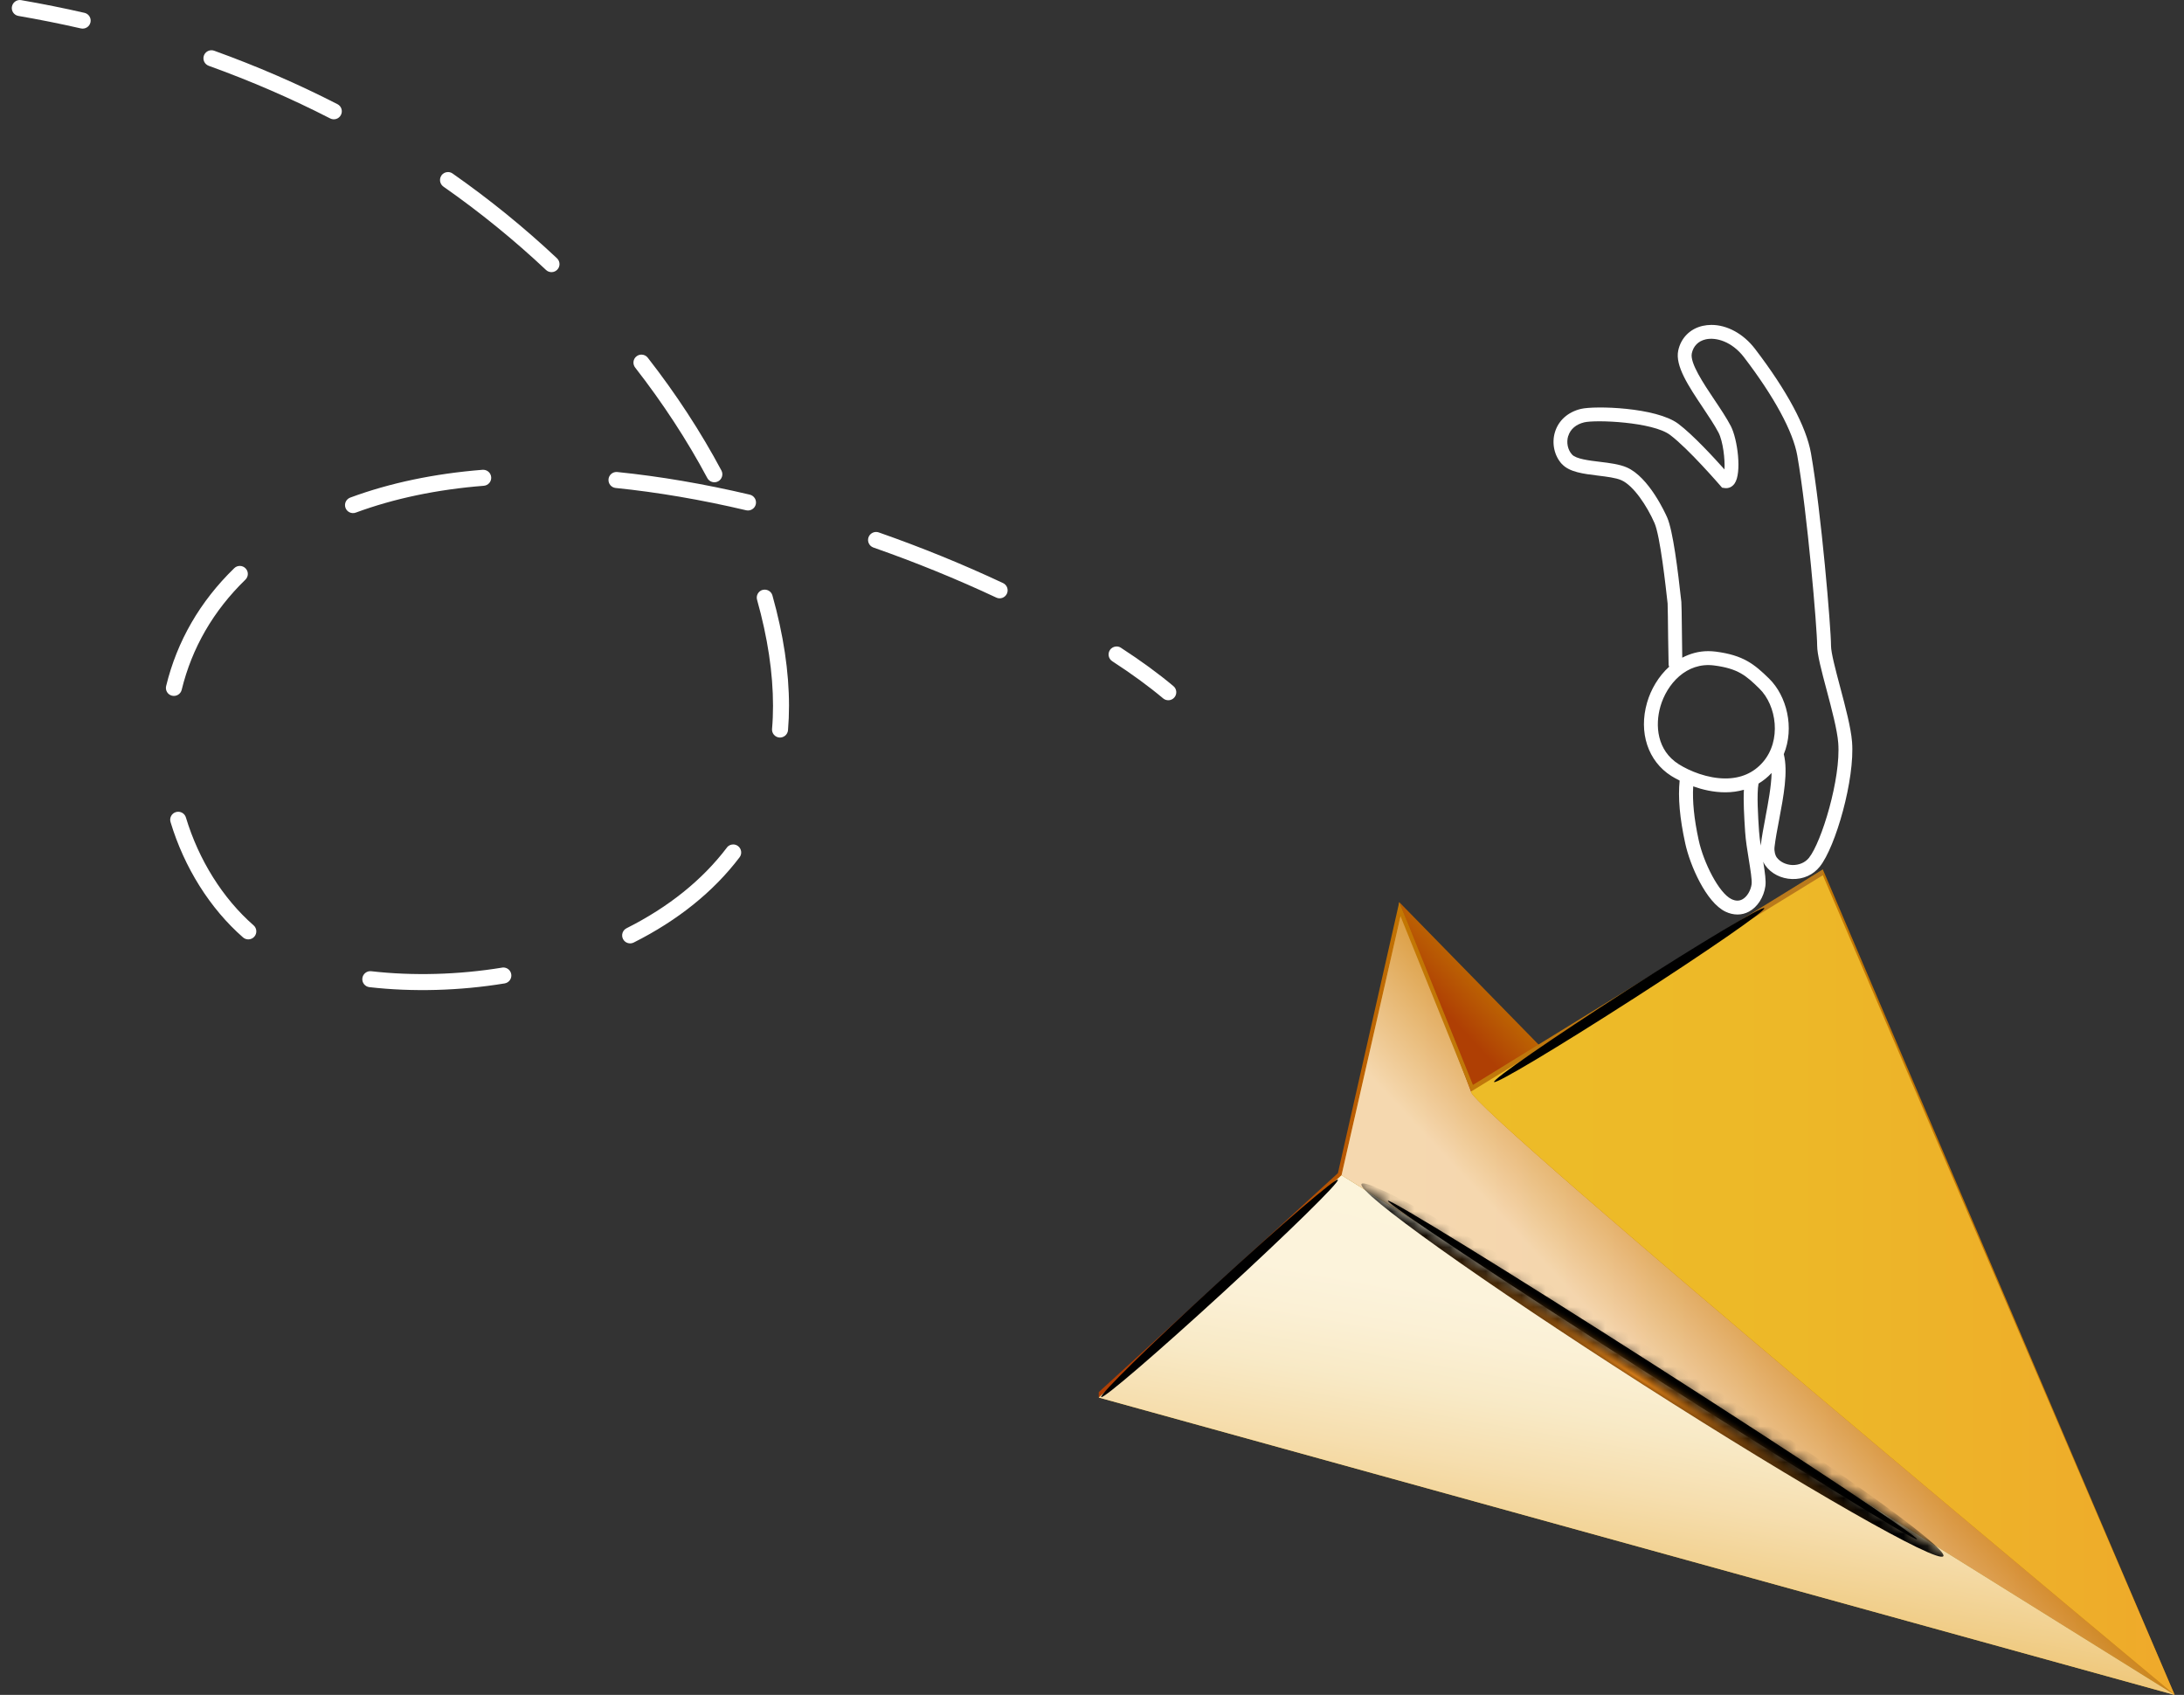 <svg width="183" height="142" viewBox="0 0 183 142" fill="none" xmlns="http://www.w3.org/2000/svg">
<rect x="0" y="0" width="183" height="142" fill="#333333" stroke="none"/>
<path d="M130.879 38.878C131.503 39.555 132.672 39.697 133.908 39.848C134.638 39.938 135.39 40.027 135.855 40.231C136.881 40.682 138.016 42.41 138.634 43.822C139.113 44.919 139.577 49.167 139.731 50.557C139.745 50.73 139.764 52.296 139.775 53.437C139.801 55.255 139.806 55.616 139.815 55.708C139.82 55.761 139.843 55.809 139.862 55.856C138.962 56.67 138.327 57.766 138.011 58.86C137.286 61.36 138.086 63.776 140.041 65.01C140.181 65.096 140.424 65.239 140.74 65.398C140.595 66.825 140.746 68.539 141.205 70.645C141.604 72.496 142.955 75.598 144.577 76.378C145.243 76.697 145.942 76.7 146.543 76.378C147.265 75.992 147.793 75.17 147.925 74.23C147.984 73.808 147.897 73.156 147.743 72.194C147.796 72.312 147.855 72.415 147.911 72.496C148.403 73.19 149.245 73.618 150.165 73.646C151.11 73.671 151.932 73.293 152.483 72.605C153.809 70.955 155.434 65.27 155.185 62.151C155.09 60.955 154.628 59.218 154.181 57.537C153.809 56.136 153.423 54.687 153.423 54.097C153.423 52.637 152.609 42.933 151.745 37.983C151.356 35.757 149.732 32.728 147.047 29.218C146.076 27.954 144.709 27.218 143.403 27.221C143.154 27.221 142.908 27.247 142.667 27.302C141.607 27.543 140.844 28.318 140.62 29.372C140.352 30.658 141.484 32.35 142.684 34.146C143.19 34.904 143.671 35.623 143.996 36.243C144.376 36.976 144.549 38.497 144.496 39.328C143.618 38.344 141.853 36.428 140.631 35.508C138.769 34.112 133.617 33.981 132.468 34.258C131.38 34.518 130.588 35.225 130.292 36.201C130.007 37.138 130.236 38.19 130.877 38.883L130.879 38.878ZM139.129 59.181C139.666 57.324 141.297 55.448 143.632 55.753C145.626 56.013 146.303 56.594 147.421 57.691C148.865 59.103 149.295 62.04 147.707 63.86C146.921 64.761 145.864 65.219 144.572 65.219C143.084 65.219 141.576 64.604 140.662 64.025C138.833 62.87 138.671 60.767 139.129 59.184V59.181ZM146.773 74.065C146.694 74.624 146.381 75.142 145.992 75.349C145.718 75.497 145.419 75.492 145.078 75.326C144.026 74.82 142.743 72.261 142.337 70.396C141.943 68.589 141.803 67.115 141.876 65.882C142.639 66.153 143.562 66.38 144.569 66.38C145.117 66.38 145.634 66.305 146.124 66.167C146.071 67.093 146.138 68.329 146.227 69.7C146.275 70.415 146.406 71.241 146.538 72.035C146.666 72.835 146.815 73.741 146.77 74.062L146.773 74.065ZM147.93 68.478C147.771 69.319 147.62 70.114 147.536 70.818C147.536 70.835 147.536 70.852 147.536 70.866C147.472 70.43 147.416 70.004 147.391 69.624C147.312 68.43 147.189 66.511 147.349 65.65C147.751 65.41 148.118 65.11 148.445 64.761C148.417 65.882 148.163 67.233 147.928 68.478H147.93ZM131.405 36.534C131.581 35.958 132.054 35.55 132.739 35.385C133.721 35.15 138.486 35.348 139.935 36.436C141.487 37.6 144.124 40.665 144.152 40.693L144.295 40.858L144.51 40.889C144.84 40.936 145.139 40.799 145.341 40.514C145.967 39.633 145.592 36.789 145.03 35.701C144.675 35.021 144.18 34.277 143.652 33.494C142.734 32.121 141.59 30.412 141.758 29.607C141.887 28.992 142.304 28.572 142.922 28.432C143.791 28.234 145.123 28.617 146.124 29.92C148.658 33.231 150.246 36.162 150.598 38.176C151.437 42.961 152.262 52.693 152.262 54.089C152.262 54.833 152.632 56.22 153.06 57.828C153.473 59.383 153.943 61.145 154.027 62.235C154.262 65.208 152.626 70.564 151.577 71.867C151.253 72.27 150.744 72.48 150.199 72.474C149.65 72.457 149.136 72.205 148.859 71.814C148.769 71.688 148.644 71.341 148.691 70.95C148.769 70.287 148.915 69.512 149.072 68.693C149.449 66.704 149.835 64.654 149.466 63.186C150.38 60.968 149.712 58.3 148.233 56.852C146.999 55.647 146.082 54.894 143.777 54.595C143.557 54.567 143.344 54.553 143.131 54.553C142.323 54.553 141.602 54.768 140.958 55.101C140.953 54.69 140.944 54.069 140.936 53.42C140.911 51.342 140.9 50.579 140.883 50.434C140.586 47.724 140.181 44.468 139.694 43.352C139.543 43.011 138.173 39.98 136.316 39.163C135.695 38.892 134.853 38.788 134.042 38.69C133.159 38.584 132.059 38.45 131.727 38.086C131.363 37.692 131.234 37.082 131.399 36.534H131.405Z" fill="white"/>
<path d="M93.561 54.161C93.686 54.161 93.812 54.195 93.924 54.27C95.608 55.364 97.09 56.446 98.323 57.484C98.609 57.721 98.642 58.147 98.404 58.429C98.167 58.714 97.742 58.748 97.459 58.51C96.265 57.506 94.83 56.457 93.194 55.395C92.884 55.193 92.794 54.776 92.999 54.466C93.127 54.267 93.343 54.161 93.561 54.161ZM17.086 4.655C16.96 5.005 17.142 5.388 17.492 5.514C21.002 6.778 24.425 8.26 27.663 9.921C27.999 10.092 28.399 9.96 28.567 9.63C28.737 9.3 28.606 8.895 28.276 8.727C24.984 7.038 21.508 5.533 17.945 4.249C17.869 4.221 17.794 4.21 17.718 4.21C17.444 4.21 17.184 4.381 17.086 4.655ZM36.99 14.7C36.778 15.005 36.853 15.422 37.155 15.635C40.201 17.766 43.092 20.115 45.752 22.618C46.02 22.872 46.446 22.858 46.7 22.587C46.955 22.319 46.941 21.893 46.669 21.639C43.962 19.094 41.02 16.703 37.921 14.536C37.804 14.454 37.67 14.415 37.535 14.415C37.326 14.415 37.116 14.516 36.984 14.7H36.99ZM53.336 29.85C53.043 30.076 52.992 30.499 53.219 30.792C55.54 33.771 57.576 36.886 59.265 40.049C59.439 40.377 59.847 40.5 60.174 40.326C60.499 40.15 60.624 39.745 60.448 39.417C58.723 36.187 56.648 33.005 54.276 29.967C54.145 29.797 53.946 29.71 53.748 29.71C53.602 29.71 53.457 29.755 53.336 29.853V29.85ZM40.435 39.359C36.389 39.68 32.658 40.463 29.347 41.688C29 41.817 28.821 42.203 28.95 42.55C29.078 42.896 29.461 43.075 29.811 42.947C33.008 41.767 36.618 41.009 40.542 40.698C40.911 40.667 41.188 40.346 41.157 39.977C41.129 39.624 40.835 39.359 40.489 39.359C40.472 39.359 40.452 39.359 40.435 39.359ZM50.99 40.147C50.951 40.516 51.219 40.846 51.589 40.883C55.09 41.238 58.767 41.867 62.521 42.751C62.876 42.835 63.245 42.614 63.329 42.25C63.413 41.889 63.189 41.529 62.828 41.442C59.016 40.544 55.28 39.907 51.723 39.546C51.7 39.546 51.678 39.543 51.656 39.543C51.314 39.543 51.024 39.8 50.987 40.147H50.99ZM72.773 45.016C72.65 45.366 72.835 45.749 73.184 45.872C76.722 47.111 80.184 48.52 83.476 50.064C83.811 50.224 84.211 50.078 84.368 49.742C84.525 49.407 84.382 49.007 84.046 48.85C80.716 47.287 77.209 45.858 73.629 44.605C73.556 44.58 73.481 44.569 73.408 44.569C73.131 44.569 72.871 44.742 72.773 45.019V45.016ZM19.628 47.603C16.759 50.389 14.838 53.711 13.921 57.475C13.831 57.836 14.052 58.2 14.413 58.286C14.768 58.373 15.137 58.155 15.224 57.794C16.082 54.276 17.878 51.172 20.562 48.565C20.828 48.308 20.837 47.883 20.576 47.617C20.445 47.483 20.272 47.413 20.096 47.413C19.919 47.413 19.757 47.477 19.628 47.603ZM63.899 49.421C63.544 49.522 63.334 49.891 63.435 50.249C64.322 53.403 64.772 56.39 64.772 59.125C64.772 59.785 64.747 60.437 64.691 61.063C64.657 61.432 64.931 61.757 65.3 61.791C65.664 61.818 65.994 61.55 66.028 61.181C66.084 60.515 66.112 59.824 66.112 59.128C66.112 56.273 65.644 53.166 64.724 49.891C64.641 49.594 64.372 49.401 64.078 49.401C64.02 49.401 63.958 49.41 63.897 49.426L63.899 49.421ZM14.737 68.038C14.382 68.144 14.183 68.519 14.29 68.874C15.442 72.689 17.601 76.121 20.364 78.537C20.641 78.78 21.069 78.752 21.312 78.472C21.555 78.193 21.527 77.768 21.248 77.524C18.672 75.273 16.658 72.063 15.576 68.486C15.489 68.195 15.221 68.01 14.933 68.01C14.869 68.01 14.804 68.019 14.737 68.038ZM60.904 71.017C58.846 73.727 56.021 75.998 52.5 77.768C52.17 77.933 52.036 78.338 52.201 78.668C52.369 79.001 52.772 79.132 53.102 78.965C56.807 77.102 59.788 74.7 61.97 71.825C62.193 71.531 62.135 71.109 61.841 70.885C61.721 70.793 61.575 70.748 61.435 70.748C61.231 70.748 61.03 70.84 60.899 71.014L60.904 71.017ZM42.069 81.068C38.411 81.666 34.599 81.77 31.106 81.37C30.742 81.325 30.404 81.594 30.362 81.96C30.32 82.326 30.583 82.662 30.952 82.704C34.565 83.118 38.506 83.011 42.284 82.391C42.65 82.332 42.899 81.985 42.838 81.619C42.782 81.289 42.499 81.057 42.175 81.057C42.141 81.057 42.102 81.057 42.066 81.065L42.069 81.068ZM0.997 0.561C0.936 0.927 1.179 1.274 1.545 1.335C3.299 1.637 5.061 1.99 6.775 2.381C7.136 2.462 7.497 2.239 7.58 1.878C7.664 1.517 7.438 1.156 7.077 1.075C5.34 0.678 3.556 0.32 1.777 0.013C1.738 0.007 1.699 0.001 1.663 0.001C1.341 0.001 1.059 0.231 1 0.558L0.997 0.561Z" fill="white"/>
<path d="M117.245 75.583L117.693 76.769L112.715 98.638L92.067 117.088V116.632L112.105 98.286L117.245 75.583Z" fill="url(#paint0_linear_5335_2146)"/>
<path d="M117.366 76.697L112.41 98.463L182.214 142.001L117.366 76.697Z" fill="url(#paint1_linear_5335_2146)"/>
<path style="mix-blend-mode:multiply" opacity="0.64" d="M117.366 76.697L112.41 98.463L182.214 142.001L117.366 76.697Z" fill="url(#paint2_linear_5335_2146)"/>
<path d="M117.245 75.583L123.255 91.449L182.214 142.001L117.245 75.583Z" fill="url(#paint3_linear_5335_2146)"/>
<path d="M123.256 91.449C122.903 92.657 182.217 142.001 182.217 142.001L152.738 72.848L123.258 91.452L123.256 91.449Z" fill="#C37703"/>
<path d="M152.735 72.848V73.72L123.342 91.594L117.156 76.276L117.245 75.583L123.418 90.895L152.735 72.848Z" fill="url(#paint4_linear_5335_2146)"/>
<path d="M123.256 91.449C122.903 92.657 182.217 142.001 182.217 142.001L152.738 73.329L123.258 91.452L123.256 91.449Z" fill="url(#paint5_linear_5335_2146)"/>
<path d="M112.41 98.463L182.214 142.001L92.067 117.088L112.41 98.463Z" fill="url(#paint6_linear_5335_2146)"/>
<path style="mix-blend-mode:multiply" opacity="0.83" d="M112.41 98.463L182.214 142.001L92.067 117.088L112.41 98.463Z" fill="url(#paint7_linear_5335_2146)"/>
<path style="mix-blend-mode:screen" d="M138.22 115.159C125.977 107.329 116.158 100.813 116.292 100.603C116.423 100.396 126.461 106.576 138.701 114.407C150.945 122.238 160.764 128.754 160.63 128.961C160.499 129.168 150.464 122.987 138.22 115.157V115.159Z" fill="url(#paint8_radial_5335_2146)"/>
<path style="mix-blend-mode:screen" d="M102.491 108.271C97.015 113.296 92.44 117.226 92.272 117.044C92.107 116.862 96.411 112.639 101.887 107.613C107.362 102.588 111.935 98.659 112.103 98.84C112.271 99.022 107.964 103.245 102.491 108.271Z" fill="url(#paint9_radial_5335_2146)"/>
<path style="mix-blend-mode:screen" d="M136.752 83.743C130.499 87.765 125.325 90.855 125.191 90.648C125.059 90.441 130.018 87.013 136.271 82.994C142.521 78.972 147.698 75.882 147.832 76.089C147.967 76.296 143.005 79.725 136.752 83.746V83.743Z" fill="url(#paint10_radial_5335_2146)"/>
<mask id="mask0_5335_2146" style="mask-type:luminance" maskUnits="userSpaceOnUse" x="92" y="98" width="91" height="45">
<path d="M112.41 98.463L182.214 142.001L92.067 117.088L112.41 98.463Z" fill="white"/>
</mask>
<g mask="url(#mask0_5335_2146)">
<path style="mix-blend-mode:screen" d="M137.678 116.009C124.215 107.398 113.655 99.869 114.085 99.192C114.516 98.516 125.781 104.948 139.244 113.559C152.707 122.17 163.27 129.698 162.837 130.375C162.406 131.052 151.138 124.619 137.678 116.009Z" fill="url(#paint11_radial_5335_2146)"/>
</g>
<defs>
<linearGradient id="paint0_linear_5335_2146" x1="117.693" y1="96.334" x2="92.067" y2="96.334" gradientUnits="userSpaceOnUse">
<stop stop-color="#C37703"/>
<stop offset="0.06" stop-color="#BF6C03"/>
<stop offset="0.21" stop-color="#B85803"/>
<stop offset="0.38" stop-color="#B24903"/>
<stop offset="0.59" stop-color="#AF4103"/>
<stop offset="0.93" stop-color="#AF3F04"/>
</linearGradient>
<linearGradient id="paint1_linear_5335_2146" x1="112.407" y1="109.347" x2="182.214" y2="109.347" gradientUnits="userSpaceOnUse">
<stop offset="0.03" stop-color="#E49422"/>
<stop offset="0.85" stop-color="#D9770F"/>
<stop offset="1" stop-color="#C37703"/>
</linearGradient>
<linearGradient id="paint2_linear_5335_2146" x1="129.875" y1="127.917" x2="153.753" y2="105.653" gradientUnits="userSpaceOnUse">
<stop offset="0.45" stop-color="white"/>
<stop offset="0.96" stop-color="#C37703"/>
</linearGradient>
<linearGradient id="paint3_linear_5335_2146" x1="139.781" y1="118.07" x2="152.992" y2="105.748" gradientUnits="userSpaceOnUse">
<stop offset="0.5" stop-color="#AF3F04"/>
<stop offset="0.83" stop-color="#C37703"/>
</linearGradient>
<linearGradient id="paint4_linear_5335_2146" x1="152.273" y1="84.803" x2="117.268" y2="78.447" gradientUnits="userSpaceOnUse">
<stop stop-color="#B97A1F"/>
<stop offset="1" stop-color="#C37703"/>
</linearGradient>
<linearGradient id="paint5_linear_5335_2146" x1="123.253" y1="107.664" x2="182.214" y2="107.664" gradientUnits="userSpaceOnUse">
<stop stop-color="#EDBC28"/>
<stop offset="0.46" stop-color="#EDB828"/>
<stop offset="0.89" stop-color="#EEAD2A"/>
<stop offset="1" stop-color="#EFA92B"/>
</linearGradient>
<linearGradient id="paint6_linear_5335_2146" x1="134.464" y1="140.337" x2="144.228" y2="100.957" gradientUnits="userSpaceOnUse">
<stop stop-color="#EFBA2A"/>
<stop offset="0.59" stop-color="#EFBA2A"/>
<stop offset="1" stop-color="#EFBB2C"/>
</linearGradient>
<linearGradient id="paint7_linear_5335_2146" x1="135.852" y1="136.858" x2="141.4" y2="105.382" gradientUnits="userSpaceOnUse">
<stop stop-color="#EDC072"/>
<stop offset="0.18" stop-color="#F2D4A0"/>
<stop offset="0.37" stop-color="#F8E6C9"/>
<stop offset="0.54" stop-color="#FBF4E6"/>
<stop offset="0.69" stop-color="#FEFCF8"/>
<stop offset="0.79" stop-color="white"/>
<stop offset="1" stop-color="white"/>
</linearGradient>
<radialGradient id="paint8_radial_5335_2146" cx="0" cy="0" r="1" gradientUnits="userSpaceOnUse" gradientTransform="translate(152.511 93.015) rotate(122.6) scale(0.399 26.302)">
<stop stop-color="#FBAF5C"/>
<stop offset="0.08" stop-color="#DA9850"/>
<stop offset="0.27" stop-color="#996A38"/>
<stop offset="0.45" stop-color="#624424"/>
<stop offset="0.61" stop-color="#372714"/>
<stop offset="0.76" stop-color="#191109"/>
<stop offset="0.88" stop-color="#060402"/>
<stop offset="0.97"/>
</radialGradient>
<radialGradient id="paint9_radial_5335_2146" cx="0" cy="0" r="1" gradientUnits="userSpaceOnUse" gradientTransform="translate(79.665 81.052) rotate(47.42) scale(0.399 13.423)">
<stop stop-color="#FBAF5C"/>
<stop offset="0.08" stop-color="#DA9850"/>
<stop offset="0.27" stop-color="#996A38"/>
<stop offset="0.45" stop-color="#624424"/>
<stop offset="0.61" stop-color="#372714"/>
<stop offset="0.76" stop-color="#191109"/>
<stop offset="0.88" stop-color="#060402"/>
<stop offset="0.97"/>
</radialGradient>
<radialGradient id="paint10_radial_5335_2146" cx="0" cy="0" r="1" gradientUnits="userSpaceOnUse" gradientTransform="translate(117.498 51.431) rotate(57.16) scale(0.399 13.42)">
<stop stop-color="#FBAF5C"/>
<stop offset="0.08" stop-color="#DA9850"/>
<stop offset="0.27" stop-color="#996A38"/>
<stop offset="0.45" stop-color="#624424"/>
<stop offset="0.61" stop-color="#372714"/>
<stop offset="0.76" stop-color="#191109"/>
<stop offset="0.88" stop-color="#060402"/>
<stop offset="0.97"/>
</radialGradient>
<radialGradient id="paint11_radial_5335_2146" cx="0" cy="0" r="1" gradientUnits="userSpaceOnUse" gradientTransform="translate(137.236 115.393) rotate(122.62) scale(1.462 28.965)">
<stop stop-color="#D27916"/>
<stop offset="0.19" stop-color="#98570F"/>
<stop offset="0.38" stop-color="#62380A"/>
<stop offset="0.57" stop-color="#372005"/>
<stop offset="0.73" stop-color="#190E02"/>
<stop offset="0.87" stop-color="#060300"/>
<stop offset="0.97"/>
</radialGradient>
</defs>
</svg>
